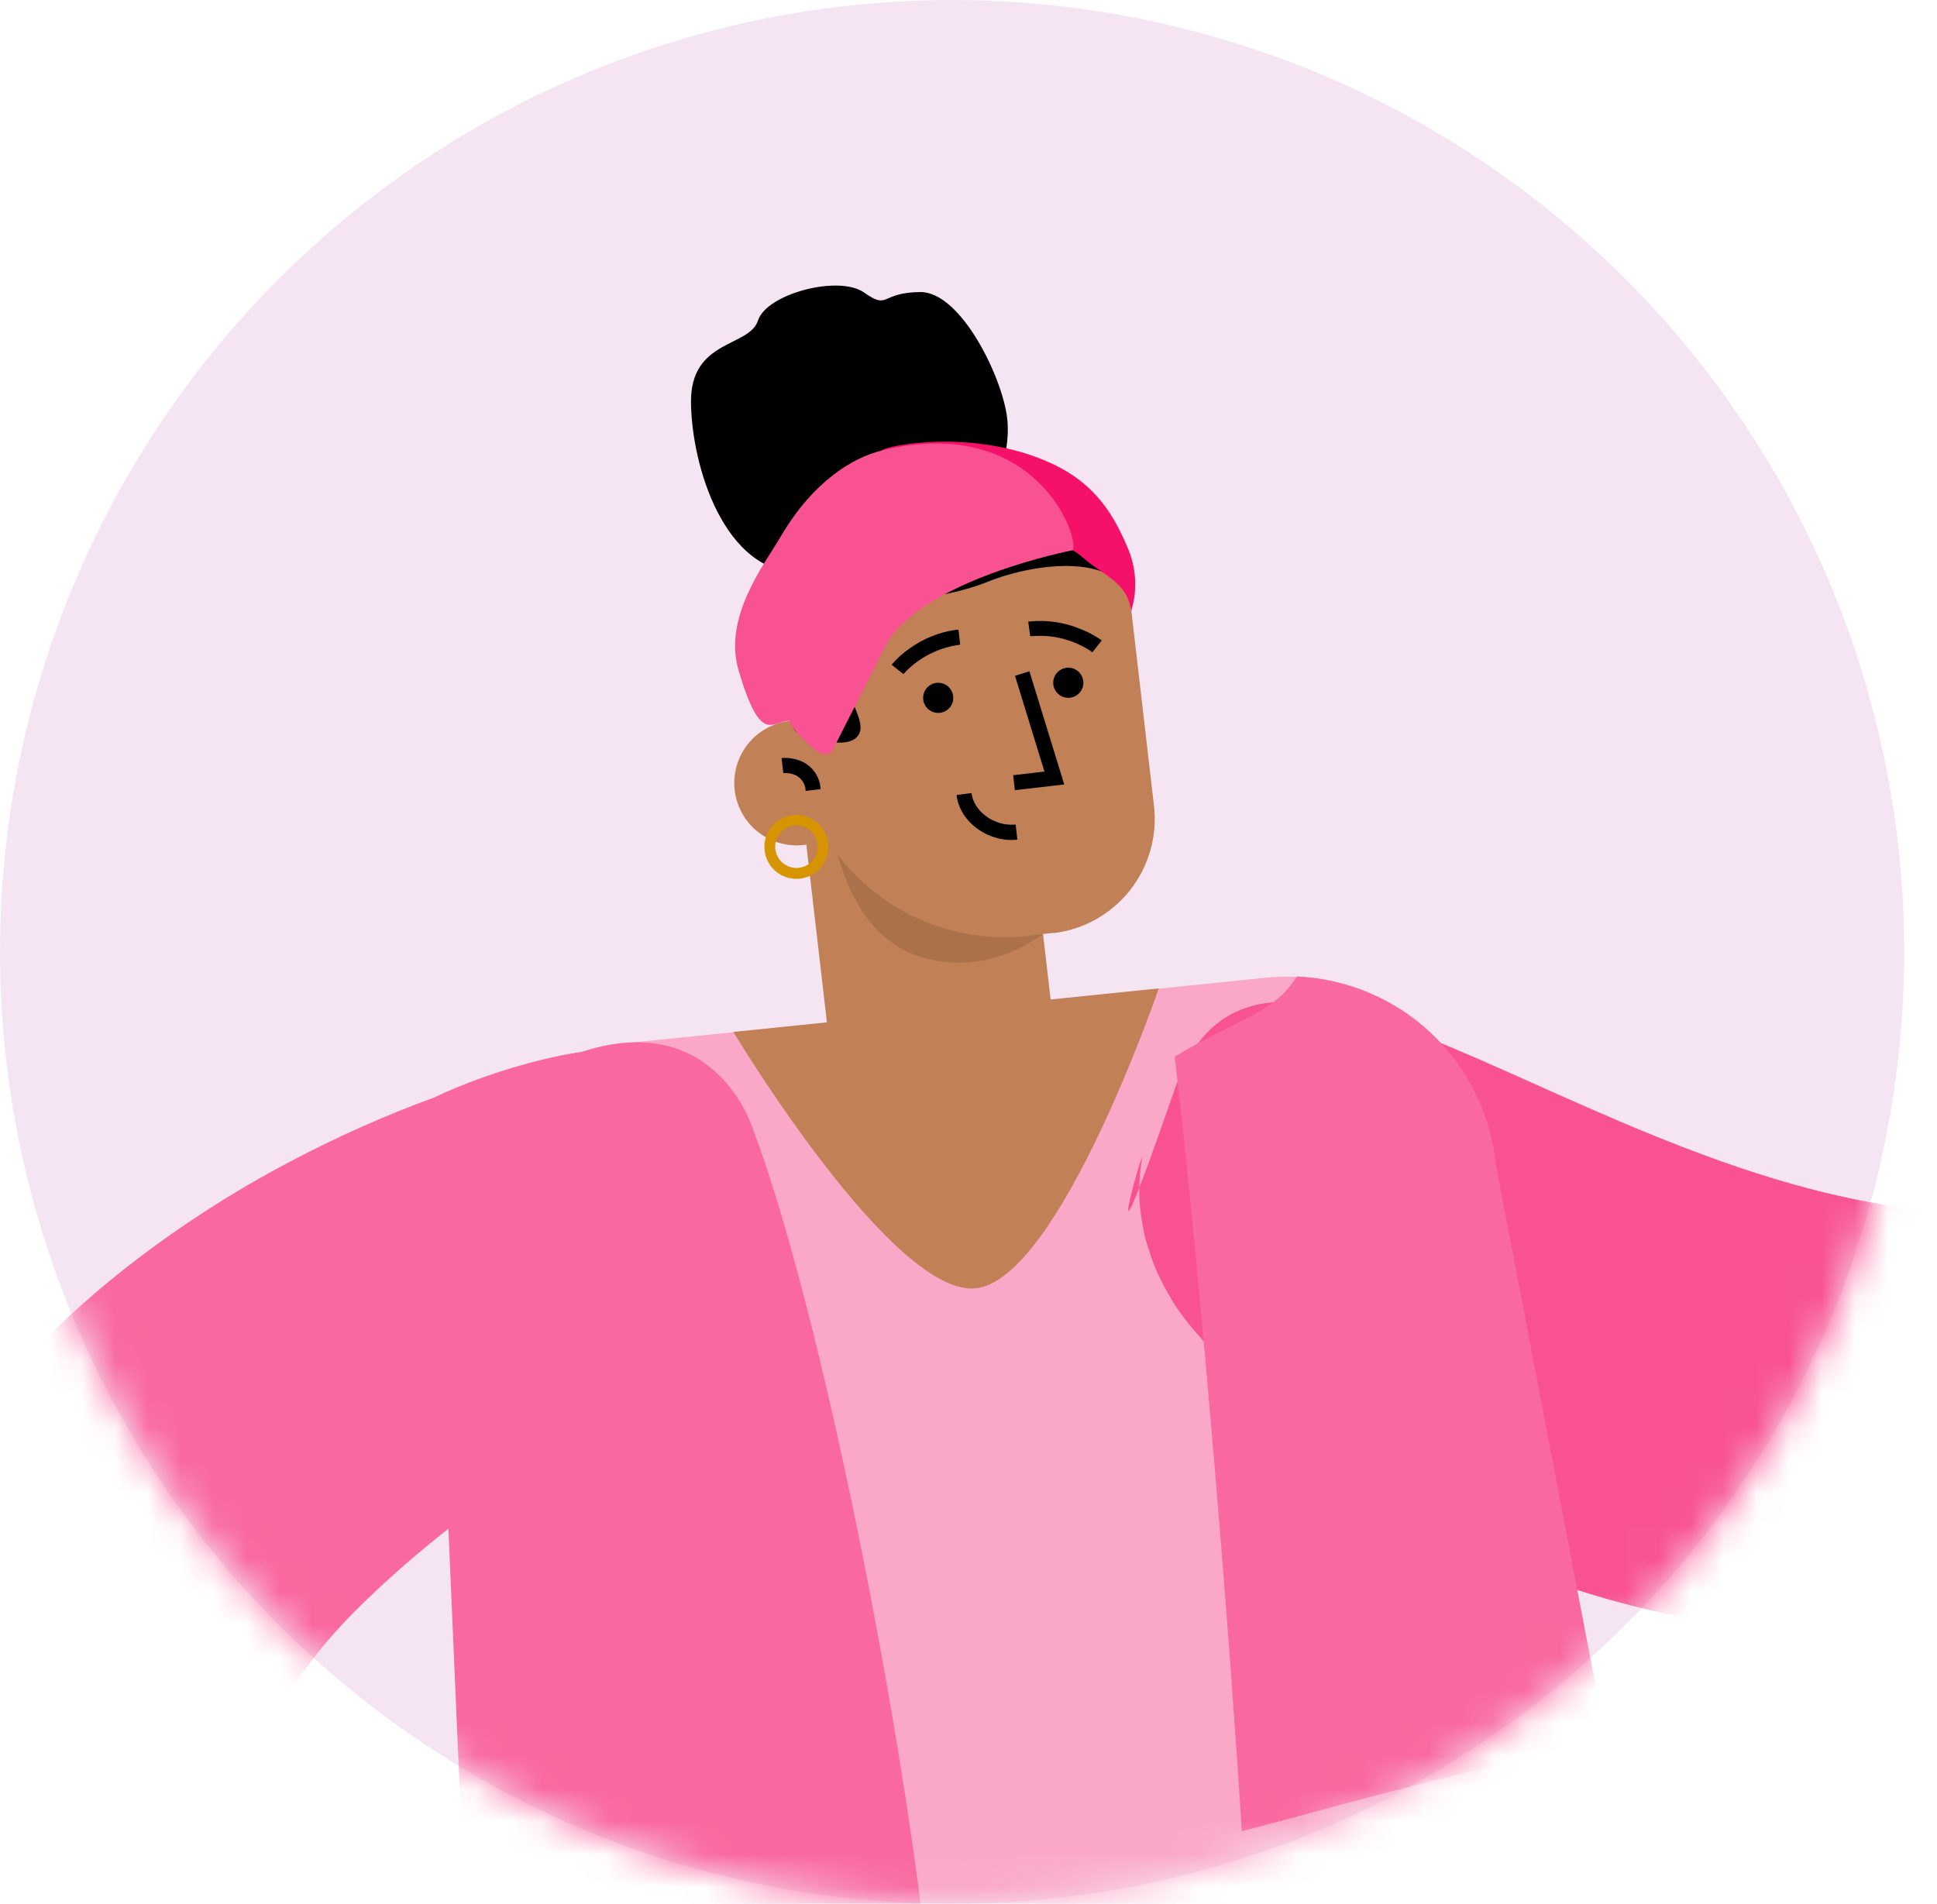 <svg width="59" height="58" viewBox="0 0 59 58" fill="none" xmlns="http://www.w3.org/2000/svg">
<circle cx="29" cy="29" r="29" fill="#F5E5F3"/>
<mask id="mask0_1099_77550" style="mask-type:alpha" maskUnits="userSpaceOnUse" x="0" y="0" width="59" height="58">
<circle cx="29.074" cy="29" r="29" fill="#94C93F"/>
</mask>
<g mask="url(#mask0_1099_77550)">
<path fillRule="evenodd" clipRule="evenodd" d="M48.754 58.52C48.754 58.52 42.545 61.788 31.615 61.19C24.862 60.82 15.686 63.395 15.686 63.395L13.599 38.739C13.428 37.06 13.93 35.382 14.995 34.074C16.06 32.766 17.601 31.933 19.279 31.76L38.563 29.787C39.394 29.702 40.235 29.782 41.036 30.022C41.837 30.262 42.582 30.658 43.23 31.186C43.878 31.715 44.416 32.365 44.812 33.102C45.209 33.838 45.456 34.645 45.541 35.477L48.754 58.52Z" fill="#FBA8C8"/>
<path fillRule="evenodd" clipRule="evenodd" d="M17.203 32.238C15.94 32.765 14.881 33.685 14.182 34.861C13.482 36.036 13.181 37.406 13.321 38.767L14.426 64.329C18.614 65.425 24.872 63.88 28.566 63.646C28.29 56.455 25.231 40.393 22.902 34.316C22.902 34.316 21.664 30.421 17.201 32.238" fill="#F968A0"/>
<g clipPath="url(#clip0_1099_77550)">
<path fillRule="evenodd" clipRule="evenodd" d="M80.192 31.786C80.701 32.067 81.139 32.461 81.472 32.937C81.635 33.174 81.769 33.429 81.872 33.698C81.979 33.973 82.05 34.261 82.084 34.555C82.247 35.751 81.823 37.132 80.836 38.208C78.706 40.497 76.198 42.402 73.421 43.841C70.698 45.256 67.793 46.289 64.787 46.911C61.809 47.534 58.764 47.772 55.725 47.617C52.622 47.469 49.559 46.856 46.637 45.8C45.131 45.243 43.679 44.547 42.301 43.722C40.88 42.873 39.559 41.865 38.364 40.72C37.827 40.209 37.404 39.59 37.124 38.904C36.87 38.291 36.759 37.629 36.799 36.966C36.835 36.371 37.022 35.795 37.343 35.293C37.659 34.804 38.088 34.398 38.594 34.11C39.094 33.823 39.641 33.625 40.209 33.524C40.734 33.43 41.27 33.404 41.802 33.446C42.283 33.481 42.757 33.585 43.208 33.755C43.63 33.914 44.016 34.156 44.344 34.467C45.077 35.168 45.886 35.783 46.757 36.303C47.675 36.847 48.641 37.306 49.643 37.674C51.747 38.428 53.952 38.866 56.185 38.972C58.477 39.087 60.775 38.908 63.022 38.438C65.244 37.978 67.393 37.217 69.409 36.176C71.304 35.197 73.016 33.9 74.473 32.343C74.627 32.172 74.8 32.02 74.989 31.888C75.175 31.754 75.376 31.64 75.586 31.549C75.802 31.45 76.026 31.371 76.257 31.314C76.496 31.249 76.74 31.203 76.987 31.177C77.246 31.151 77.507 31.139 77.767 31.143C78.04 31.149 78.311 31.175 78.579 31.221C79.148 31.312 79.697 31.502 80.202 31.781" fill="#996341"/>
<path fillRule="evenodd" clipRule="evenodd" d="M78.06 41.81C76.785 42.783 75.433 43.651 74.017 44.407C73.605 45.181 71.814 46.542 69.035 47.698C67.477 48.337 65.864 48.835 64.217 49.186C63.316 49.376 62.375 49.541 61.399 49.655C60.424 49.769 59.419 49.848 58.392 49.879C57.365 49.91 56.318 49.879 55.261 49.812C54.205 49.746 53.139 49.608 52.077 49.429C51.012 49.244 49.957 49.003 48.916 48.707C47.88 48.408 46.861 48.052 45.863 47.641C44.886 47.231 43.934 46.766 43.01 46.247C42.126 45.74 41.273 45.179 40.458 44.567C39.001 43.474 37.694 42.193 36.572 40.758C36.386 40.559 36.212 40.349 36.051 40.129C35.97 40.02 35.892 39.912 35.818 39.804C35.743 39.694 35.676 39.578 35.61 39.463C35.48 39.236 35.36 39.005 35.253 38.775C35.146 38.545 35.065 38.303 34.99 38.068C34.951 37.951 34.917 37.834 34.885 37.717C34.852 37.6 34.833 37.48 34.81 37.361C34.766 37.128 34.735 36.896 34.716 36.669C34.686 36.227 34.706 35.784 34.777 35.347C34.94 34.504 33.224 40.575 35.78 33.187C38.336 25.8 48.114 36.002 59.03 36.909C60.302 36.909 61.523 36.841 62.644 36.725C63.766 36.61 64.793 36.454 65.69 36.298L66.94 36.075C67.318 35.995 67.672 35.938 67.979 35.878C68.141 35.851 68.282 35.83 68.42 35.807C68.558 35.784 68.681 35.766 68.798 35.753C68.915 35.74 69.024 35.732 69.123 35.729C69.207 35.723 69.292 35.723 69.376 35.729C70.318 35.225 71.219 34.647 72.068 33.999L78.06 41.81Z" fill="#F85292"/>
</g>
<path fillRule="evenodd" clipRule="evenodd" d="M37.826 55.793C41.705 54.77 45.377 53.683 48.948 53.167L45.561 35.468C45.406 33.945 44.708 32.53 43.595 31.48C42.482 30.43 41.028 29.816 39.499 29.75C38.85 30.841 37.751 31.011 35.781 32.193C36.557 38.804 37.404 49.101 37.826 55.793" fill="#F968A0"/>
<path fillRule="evenodd" clipRule="evenodd" d="M22.338 31.44C22.338 31.44 27.207 39.555 29.74 39.248C32.273 38.941 35.295 30.114 35.295 30.114L22.338 31.44Z" fill="#C18055"/>
<path fillRule="evenodd" clipRule="evenodd" d="M24.404 24.387L31.207 23.6L32.116 31.441C32.36 33.551 31.035 35.444 29.158 35.661C27.28 35.878 25.558 34.342 25.313 32.23L24.404 24.387Z" fill="#C18055"/>
<path fillRule="evenodd" clipRule="evenodd" d="M32.082 28.421L31.327 28.507C30.49 28.602 29.642 28.532 28.832 28.299C28.023 28.066 27.266 27.676 26.607 27.151C25.948 26.627 25.399 25.977 24.991 25.24C24.582 24.502 24.324 23.692 24.229 22.855L23.882 19.857C23.729 18.564 24.096 17.262 24.902 16.239C25.709 15.216 26.889 14.556 28.182 14.403L29.034 14.302C30.329 14.157 31.628 14.532 32.646 15.345C33.664 16.157 34.317 17.341 34.463 18.635L35.148 24.536C35.202 24.993 35.166 25.456 35.042 25.899C34.917 26.343 34.707 26.757 34.422 27.119C34.137 27.48 33.784 27.782 33.383 28.008C32.981 28.233 32.539 28.377 32.082 28.431" fill="#C18055"/>
<path opacity="0.12" fillRule="evenodd" clipRule="evenodd" d="M28.297 29.221C26.836 28.884 25.988 27.704 25.514 26.039C26.177 26.909 27.053 27.594 28.057 28.029C29.061 28.463 30.16 28.633 31.249 28.52L31.327 28.511L31.772 28.46C30.645 29.241 29.487 29.495 28.297 29.221Z" fill="black"/>
<path fillRule="evenodd" clipRule="evenodd" d="M26.158 23.645C26.199 24.018 26.129 24.396 25.956 24.73C25.783 25.063 25.515 25.338 25.186 25.52C24.858 25.701 24.482 25.781 24.108 25.75C23.733 25.718 23.377 25.577 23.083 25.343C22.789 25.109 22.57 24.793 22.456 24.435C22.341 24.077 22.335 23.693 22.439 23.332C22.542 22.971 22.75 22.648 23.036 22.405C23.323 22.162 23.675 22.009 24.048 21.965C24.55 21.908 25.055 22.053 25.451 22.368C25.846 22.683 26.101 23.142 26.158 23.645Z" fill="#C18055"/>
<path d="M23.807 23.097C23.988 23.08 24.171 23.104 24.342 23.167C24.519 23.228 24.674 23.339 24.789 23.487C24.904 23.634 24.974 23.811 24.991 23.998V24.043L24.539 24.097C24.537 23.987 24.503 23.88 24.439 23.791C24.376 23.702 24.286 23.634 24.183 23.597C24.109 23.571 24.032 23.557 23.954 23.553C23.926 23.55 23.897 23.55 23.868 23.553H23.859L23.807 23.097Z" fill="black"/>
<path d="M24.172 25.151C24.299 25.134 24.429 25.155 24.544 25.211C24.659 25.267 24.755 25.356 24.82 25.467C24.885 25.578 24.916 25.705 24.908 25.833C24.9 25.961 24.855 26.084 24.777 26.186C24.7 26.289 24.594 26.366 24.473 26.408C24.352 26.45 24.221 26.455 24.097 26.423C23.973 26.391 23.861 26.322 23.775 26.227C23.69 26.131 23.635 26.012 23.617 25.885C23.605 25.8 23.61 25.714 23.631 25.631C23.653 25.549 23.691 25.471 23.742 25.403C23.794 25.335 23.858 25.277 23.932 25.234C24.006 25.191 24.087 25.163 24.172 25.151V25.151ZM24.128 24.837C23.937 24.862 23.757 24.944 23.613 25.072C23.468 25.2 23.364 25.367 23.315 25.554C23.266 25.741 23.274 25.938 23.337 26.121C23.4 26.303 23.516 26.463 23.67 26.579C23.824 26.695 24.01 26.763 24.203 26.774C24.395 26.785 24.587 26.738 24.753 26.64C24.919 26.541 25.052 26.396 25.136 26.221C25.219 26.047 25.248 25.852 25.221 25.661C25.183 25.408 25.048 25.179 24.844 25.025C24.639 24.87 24.382 24.803 24.128 24.837V24.837Z" fill="#D69400"/>
<path fillRule="evenodd" clipRule="evenodd" d="M29.033 21.208C29.022 21.117 28.985 21.032 28.926 20.963C28.867 20.894 28.789 20.844 28.702 20.819C28.614 20.794 28.521 20.796 28.435 20.824C28.349 20.852 28.272 20.905 28.216 20.976C28.16 21.048 28.126 21.134 28.119 21.225C28.111 21.315 28.131 21.406 28.176 21.485C28.22 21.564 28.287 21.629 28.368 21.67C28.449 21.711 28.54 21.728 28.63 21.717C28.69 21.71 28.748 21.692 28.801 21.662C28.854 21.633 28.9 21.593 28.937 21.546C28.975 21.499 29.003 21.445 29.019 21.386C29.035 21.328 29.04 21.267 29.033 21.208" fill="black"/>
<path fillRule="evenodd" clipRule="evenodd" d="M32.995 20.748C32.985 20.657 32.948 20.572 32.889 20.503C32.83 20.434 32.752 20.384 32.664 20.359C32.577 20.334 32.484 20.336 32.398 20.364C32.311 20.392 32.235 20.445 32.179 20.516C32.123 20.588 32.089 20.674 32.081 20.765C32.074 20.855 32.094 20.946 32.139 21.025C32.183 21.105 32.25 21.169 32.331 21.21C32.411 21.251 32.503 21.268 32.593 21.257C32.714 21.243 32.824 21.181 32.9 21.086C32.975 20.99 33.01 20.869 32.995 20.748" fill="black"/>
<path fillRule="evenodd" clipRule="evenodd" d="M30.916 20.588L31.356 20.453L32.416 23.9L30.913 24.074L30.861 23.618L31.814 23.507L30.916 20.588Z" fill="black"/>
<path fillRule="evenodd" clipRule="evenodd" d="M29.592 24.162C29.657 24.722 30.286 25.173 30.9 25.123H30.936L30.989 25.581C30.137 25.678 29.261 25.076 29.141 24.261V24.221L29.592 24.162Z" fill="black"/>
<path fillRule="evenodd" clipRule="evenodd" d="M29.195 19.186L29.247 19.642C28.651 19.716 28.095 19.979 27.658 20.391L27.617 20.432C27.583 20.465 27.55 20.501 27.518 20.537V20.537L27.158 20.252C27.315 20.067 27.495 19.903 27.694 19.765C28.117 19.457 28.61 19.258 29.128 19.186H29.195Z" fill="black"/>
<path fillRule="evenodd" clipRule="evenodd" d="M31.32 18.939C31.867 18.876 32.42 18.956 32.927 19.171C33.142 19.253 33.346 19.362 33.534 19.495L33.558 19.513L33.273 19.873L33.24 19.849L33.167 19.8L33.143 19.786C33.017 19.709 32.886 19.642 32.75 19.586C32.34 19.414 31.895 19.344 31.452 19.381H31.379L31.32 18.939Z" fill="black"/>
<path fillRule="evenodd" clipRule="evenodd" d="M25.178 17.619L26.594 18.431C26.594 18.431 26.667 19.555 25.735 19.683C24.804 19.812 26.376 21.654 26.198 22.28C26.019 22.907 24.77 22.535 24.281 22.312C23.793 22.09 23.567 17.687 24.281 16.717L25.178 17.619Z" fill="black"/>
<path d="M25.314 17.576L26.874 18.292C26.874 18.292 28.593 18.325 30.089 17.723C31.585 17.12 34.154 16.845 34.428 18.386C34.317 17.755 34.083 17.152 33.739 16.612C33.394 16.072 32.946 15.605 32.421 15.238C31.896 14.871 31.303 14.612 30.677 14.475C30.052 14.337 29.405 14.325 28.774 14.438L27.94 14.585C26.738 14.797 25.66 15.453 24.92 16.422C25.14 16.771 25.275 17.166 25.314 17.576V17.576Z" fill="black"/>
<path d="M24.99 17.43L24.618 16.868C24.005 17.878 23.782 19.077 23.99 20.241L24.334 22.188C25.245 19.989 25.431 18.538 25.308 17.585L24.99 17.43Z" fill="black"/>
<path d="M24.989 17.43L25.313 17.578C25.274 17.168 25.139 16.772 24.919 16.424C24.81 16.566 24.709 16.715 24.617 16.869L24.989 17.43Z" fill="black"/>
<path d="M24.284 16.715C24.284 16.715 25.662 14.072 28.781 14.101C31.9 14.13 33.56 14.808 34.378 18.142L33.694 16.727L31.063 15.969L25.228 17.129L24.777 17.652L25.699 18.272L24.834 19.555L25.525 21.227L24.334 21.076C24.334 21.076 23.481 18.473 24.284 16.715Z" fill="black"/>
<path fillRule="evenodd" clipRule="evenodd" d="M30.147 15.206C30.147 15.206 30.823 13.963 30.676 12.726C30.528 11.49 29.269 8.888 28.03 8.898C26.792 8.908 27.092 9.456 26.321 8.913C25.55 8.369 23.352 8.947 23.087 9.766C22.823 10.586 21.029 10.333 21.047 12.257C21.065 14.182 22.053 17.475 24.39 17.451C26.727 17.426 30.147 15.206 30.147 15.206Z" fill="black"/>
<path fillRule="evenodd" clipRule="evenodd" d="M33.374 17.29C33.947 17.686 34.348 17.926 34.458 18.614C34.637 18.022 34.616 17.388 34.398 16.809C33.975 15.779 33.425 14.758 32.017 14.114C29.63 13.017 26.891 13.593 26.845 13.736C26.683 14.267 27.717 14.396 27.837 14.938C27.931 15.355 28.6 15.172 28.939 15.458C29.173 15.654 29.629 16.685 29.913 16.623C31.169 16.36 31.85 16.461 32.347 16.634C32.947 16.847 32.845 16.923 33.374 17.29Z" fill="#F51169"/>
<path fillRule="evenodd" clipRule="evenodd" d="M32.666 16.766C32.666 16.766 28.112 17.644 26.986 19.647C26.769 20.09 25.751 22.081 25.375 22.829C25.357 22.865 25.331 22.896 25.3 22.921C25.268 22.946 25.232 22.964 25.194 22.974C25.155 22.984 25.115 22.985 25.075 22.978C25.036 22.971 24.999 22.956 24.966 22.933C24.627 22.706 24.138 22.252 24.046 21.959C23.505 21.976 23.174 22.711 22.5 20.437C22.014 18.814 23.273 17.209 23.786 16.338C24.782 14.64 26.008 13.934 26.845 13.73C31.639 12.56 32.928 16.51 32.666 16.766Z" fill="#F85292"/>
<path fillRule="evenodd" clipRule="evenodd" d="M6.996 73.364C6.521 73.647 5.992 73.826 5.444 73.891C4.895 73.957 4.339 73.906 3.811 73.743C3.259 73.567 2.749 73.281 2.312 72.901C1.875 72.522 1.52 72.057 1.269 71.535L1.063 71.123L0.867 70.703C0.737 70.424 0.602 70.146 0.476 69.864C0.226 69.294 -0.031 68.728 -0.261 68.147C-0.854 66.711 -1.365 65.243 -1.792 63.749C-2.236 62.187 -2.555 60.593 -2.746 58.981C-2.952 57.26 -2.952 55.521 -2.746 53.8C-2.674 53.351 -2.603 52.903 -2.523 52.457L-2.371 51.783L-2.191 51.119C-1.936 50.248 -1.616 49.397 -1.235 48.573C-0.494 46.992 0.443 45.511 1.553 44.164C2.599 42.89 3.757 41.714 5.013 40.648C7.465 38.566 10.103 36.932 12.803 35.544C13.95 34.935 15.289 34.797 16.536 35.158C17.081 35.317 17.582 35.598 18.002 35.98C18.421 36.362 18.747 36.836 18.956 37.364C19.348 38.417 19.31 39.584 18.849 40.609C18.404 41.646 17.61 42.495 16.606 43.008C14.353 44.157 12.224 45.498 10.429 47.03C8.634 48.562 7.175 50.292 6.344 52.098C6.138 52.54 5.965 52.998 5.828 53.466L5.735 53.812L5.656 54.159C5.619 54.399 5.581 54.646 5.539 54.881C5.418 55.934 5.422 56.998 5.552 58.051C5.692 59.211 5.923 60.359 6.243 61.483C6.585 62.673 6.994 63.843 7.467 64.987C7.655 65.464 7.873 65.94 8.079 66.415C8.186 66.654 8.301 66.891 8.412 67.128L8.574 67.483L8.749 67.837C9.205 68.781 9.28 69.865 8.959 70.864C8.637 71.916 7.934 72.81 6.987 73.371" fill="#C18055"/>
<path fillRule="evenodd" clipRule="evenodd" d="M0.896 72.005C0.262 70.761 -0.328 69.482 -0.876 68.166C-0.922 68.138 -0.966 68.107 -1.007 68.072C-1.059 68.033 -1.107 67.99 -1.152 67.944C-1.266 67.828 -1.375 67.705 -1.476 67.577C-1.739 67.23 -1.978 66.866 -2.192 66.487C-2.322 66.269 -2.447 66.026 -2.577 65.768C-2.706 65.51 -2.838 65.232 -2.973 64.94C-3.224 64.336 -3.503 63.686 -3.743 62.936C-4.33 61.197 -4.717 59.397 -4.899 57.571C-5.007 56.45 -5.029 55.322 -4.962 54.198C-4.941 53.898 -4.917 53.597 -4.892 53.293C-4.892 53.142 -4.855 52.984 -4.834 52.828C-4.813 52.673 -4.787 52.517 -4.764 52.359C-4.712 52.046 -4.67 51.733 -4.602 51.416C-4.534 51.1 -4.466 50.777 -4.378 50.462C-3.707 47.968 -2.566 45.624 -1.015 43.558C-0.302 42.597 0.482 41.691 1.33 40.847C2.119 40.057 2.955 39.315 3.834 38.627C5.396 37.404 7.064 36.324 8.819 35.4C10.243 34.646 11.717 33.989 13.23 33.435C14.957 32.601 18.312 31.586 19.806 32.107C21.301 32.628 24.884 38.437 18.076 43.484C16.838 44.284 15.579 45.136 14.378 46.03C13.215 46.888 12.111 47.822 11.074 48.828C10.182 49.686 9.392 50.644 8.717 51.681C8.443 52.111 8.202 52.562 7.995 53.028C7.95 53.138 7.898 53.247 7.859 53.353L7.794 53.515L7.739 53.677C7.66 53.892 7.597 54.111 7.55 54.334C7.316 55.323 7.207 56.337 7.226 57.353C7.24 58.384 7.313 59.414 7.445 60.437C7.571 61.401 7.696 62.261 7.794 62.96C7.846 63.311 7.868 63.621 7.894 63.885C7.905 64.016 7.912 64.136 7.914 64.246C7.915 64.335 7.908 64.425 7.894 64.513C8.337 65.575 8.823 66.634 9.355 67.683L0.896 72.005Z" fill="#F968A0"/>
</g>
<defs>
<clipPath id="clip0_1099_77550">
<rect width="42" height="22" fill="white" transform="translate(40 28)"/>
</clipPath>
</defs>
</svg>
